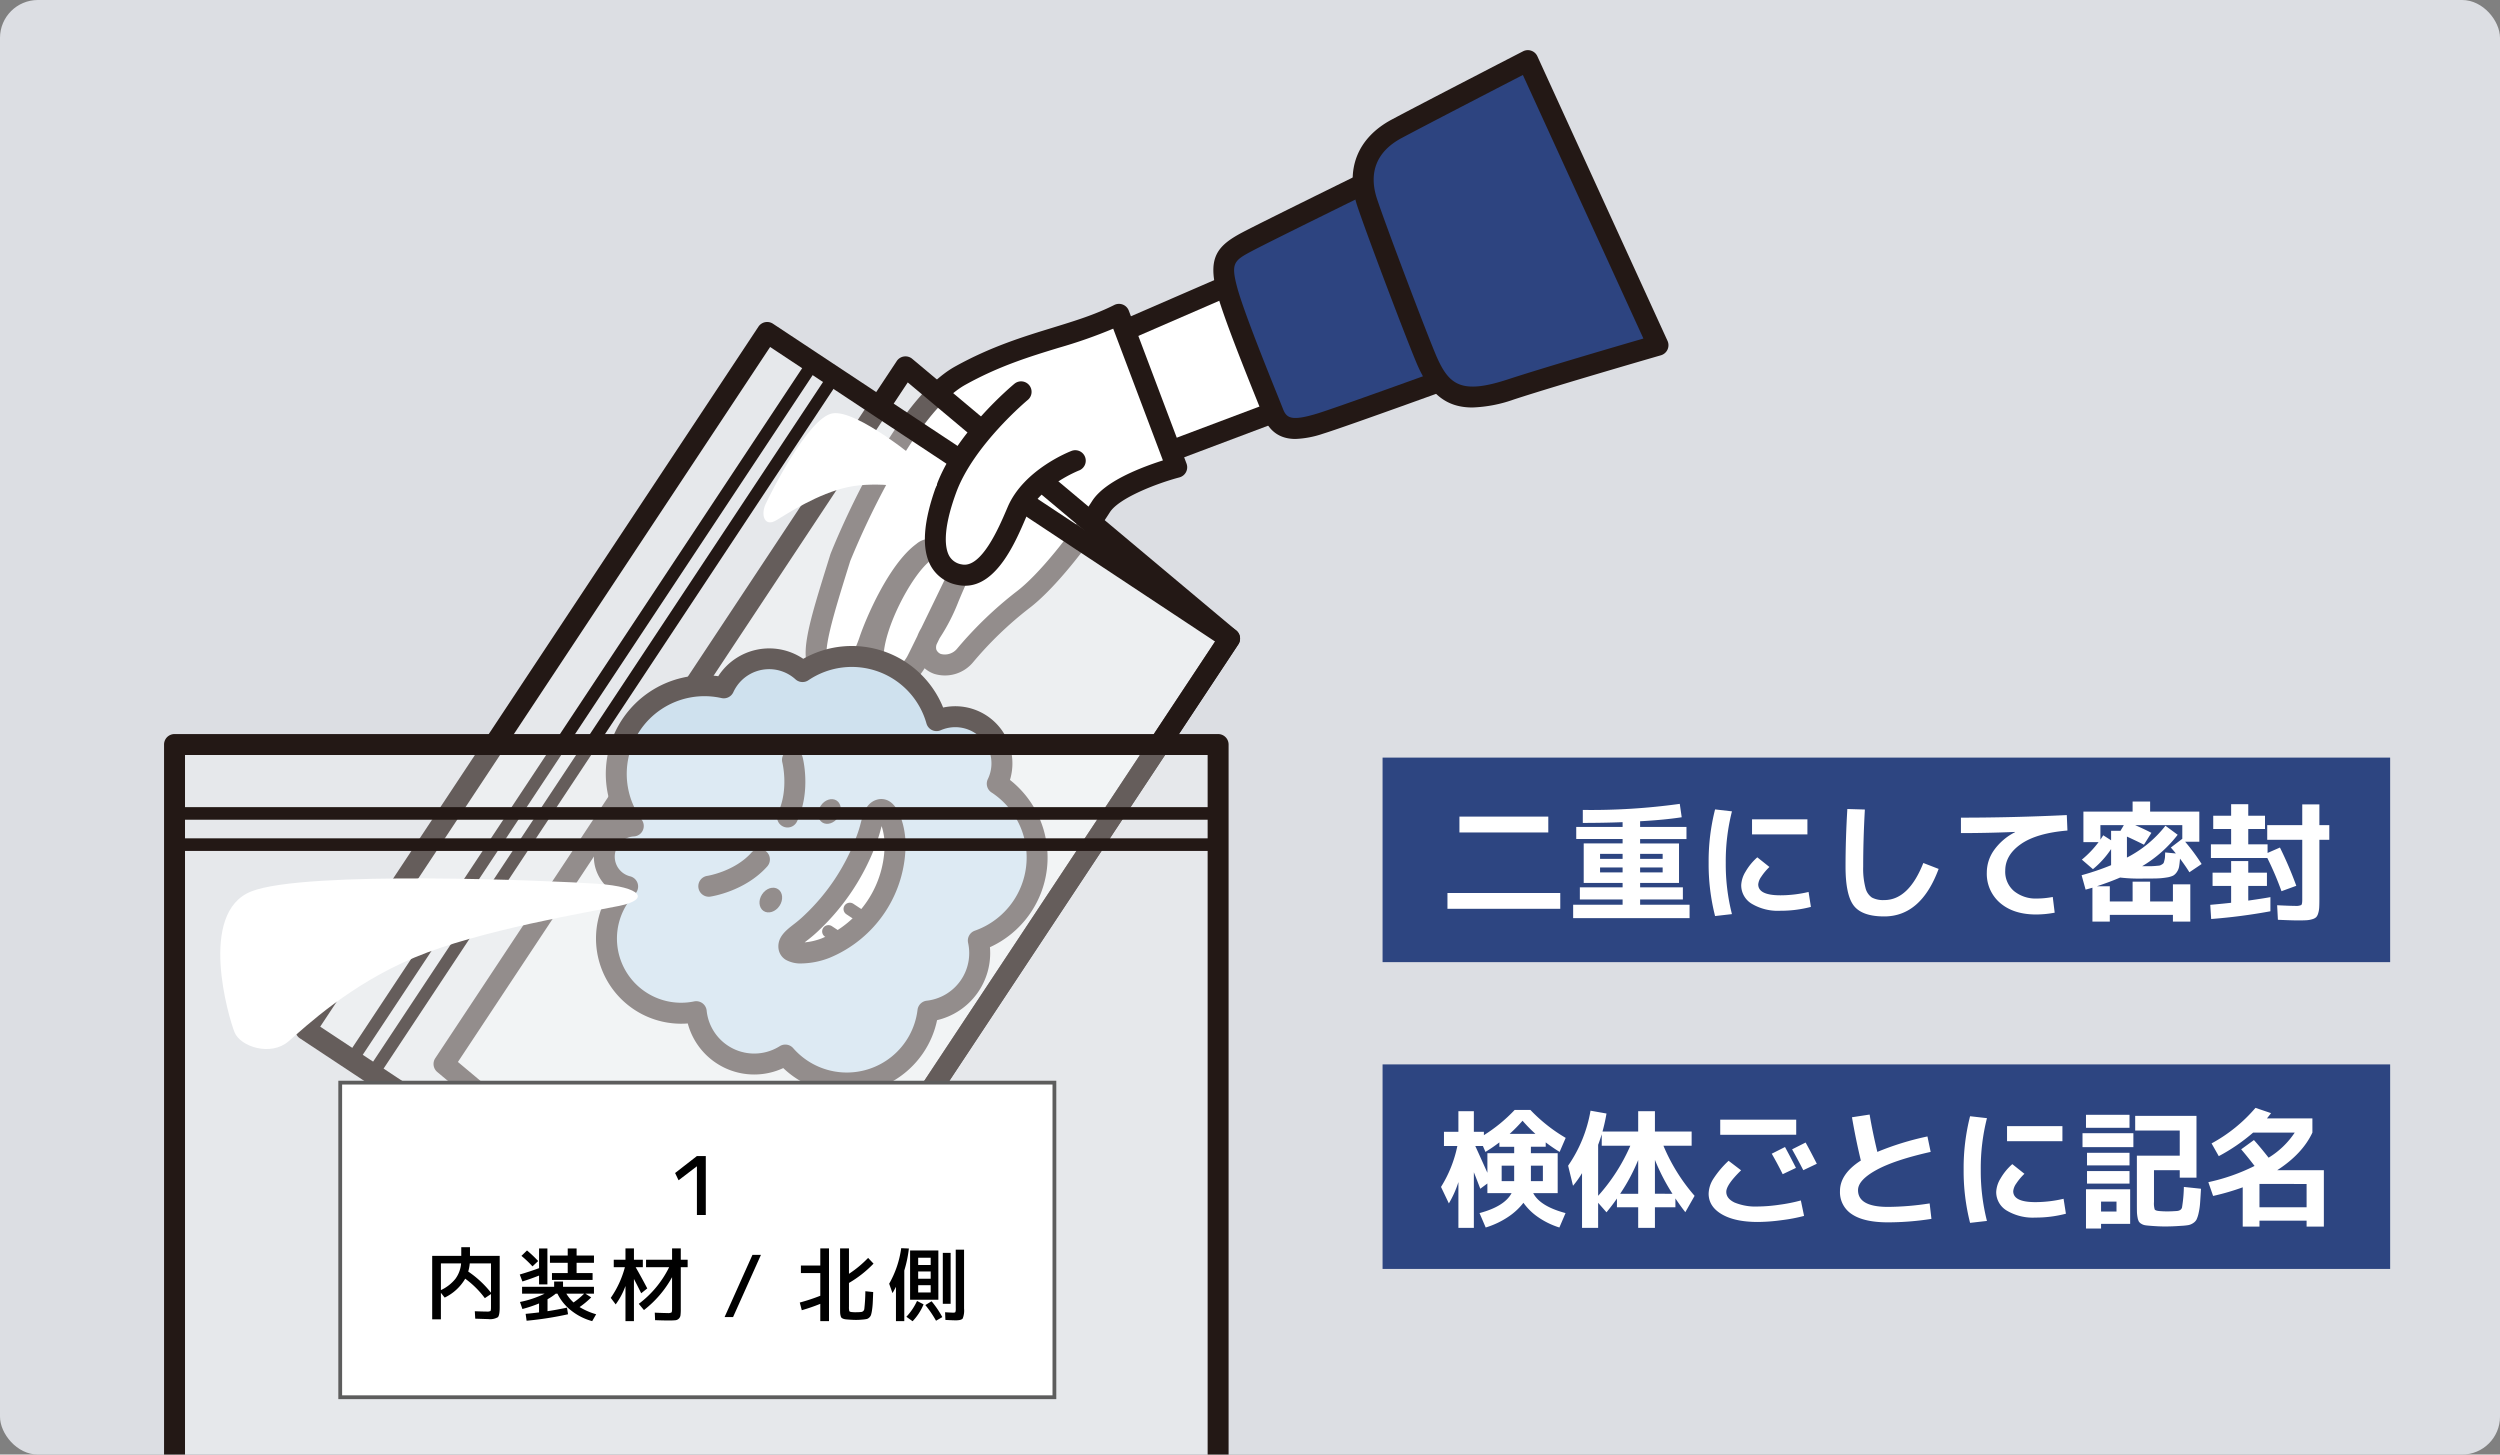 <svg xmlns="http://www.w3.org/2000/svg" xmlns:xlink="http://www.w3.org/1999/xlink" width="660" height="384" viewBox="0 0 660 384"><rect x="0" y="0" width="660" height="384" fill="#808080" stroke="none"/><defs><clipPath id="a"><rect width="660" height="384" rx="10" transform="translate(-3328 9845)" fill="#9b4444"/></clipPath><clipPath id="b"><rect width="397.167" height="374.108" fill="none"/></clipPath><clipPath id="d"><rect width="207.388" height="255.775" fill="none"/></clipPath><clipPath id="e"><rect width="243.904" height="264.852" fill="none"/></clipPath><clipPath id="f"><rect width="275.508" height="188.022" fill="none"/></clipPath></defs><g transform="translate(3328 -9845)" clip-path="url(#a)"><path d="M10,0H650a10,10,0,0,1,10,10V374a10,10,0,0,1-10,10H10A10,10,0,0,1,0,374V10A10,10,0,0,1,10,0Z" transform="translate(-3328 9845)" fill="#dcdee3"/><g transform="translate(-3284.691 9858.238)"><g clip-path="url(#b)"><path d="M421.786,101.546,549.651,46.051l14.927,37.205L430.8,133.636Z" transform="translate(-185.105 -20.21)" fill="#fff"/><g clip-path="url(#b)"><path d="M428.634,134.239a2.768,2.768,0,0,1-2.664-2.019l-9.012-32.09a2.767,2.767,0,0,1,1.562-3.286L546.385,41.349a2.767,2.767,0,0,1,3.669,1.508l14.927,37.205a2.768,2.768,0,0,1-1.593,3.619L429.61,134.061a2.769,2.769,0,0,1-.975.177m-5.7-33.28,7.544,26.861L558.792,79.5,545.978,47.558Z" transform="translate(-182.941 -18.046)" fill="#231815"/><path d="M334.88,187.143c-6.574,4.833-12.494,18.724-14.011,23.272-3.367,10.1-8.262,10.138-11.854,8.192-4.559-2.47-1.613-11.559,4.171-30.117,0,0,15.434-39.012,31.663-48.02s29.74-10.032,41.89-16.168l15.234,40.371s-16.045,4.222-19.984,10.4c-5.006,7.848-13.984,19.632-20.718,24.682a101.528,101.528,0,0,0-15.151,14.59,6.859,6.859,0,0,1-7.295,2.245c-1.506-.5-5.187-3.059-1.683-8.417s3.928-7.856,7.295-15.151c0,0-10.436,21.629-11.223,23.007-2.245,3.928-6.469,6.441-9.539,3.928-6.173-5.05,4.489-26.935,11.223-32.546,2.586-2.155-.018-.265-.018-.265" transform="translate(-134.635 -54.552)" fill="#fff"/><path d="M324.282,221.563a7.083,7.083,0,0,1-4.526-1.631,7.3,7.3,0,0,1-2.273-3.329,10.081,10.081,0,0,1-4.036,3.024,9.181,9.181,0,0,1-7.917-.751c-4.272-2.315-3.984-7.434-3.254-11.635.851-4.9,2.907-11.493,5.752-20.619l.349-1.119c.02-.066.043-.131.068-.195.645-1.631,15.992-40.04,32.893-49.421,9.406-5.221,18.031-7.865,25.64-10.2,5.79-1.775,11.259-3.452,16.346-6.02a2.767,2.767,0,0,1,3.836,1.493L402.4,161.533a2.767,2.767,0,0,1-1.884,3.652c-5.8,1.53-15.917,5.385-18.358,9.209-5.515,8.647-14.562,20.286-21.39,25.407a96.452,96.452,0,0,0-14.715,14.183,9.649,9.649,0,0,1-10.266,3.063,7.673,7.673,0,0,1-2.53-1.48c-1.9,3.152-4.727,5.335-7.611,5.868a7.452,7.452,0,0,1-1.361.126m9.773-40.131a2.469,2.469,0,0,1,2,1.084,2.863,2.863,0,0,1-.552,3.992c-.2.178-.515.455-1,.862-5.018,4.182-12.114,18-12.081,25.344.006,1.455.3,2.5.839,2.935a1.541,1.541,0,0,0,1.376.347c1.341-.249,2.953-1.657,4.009-3.506.214-.378,1.258-2.491,2.689-5.422a12.591,12.591,0,0,1,1.014-2.078c2.316-4.755,5.253-10.822,7.431-15.336a2.767,2.767,0,0,1,5,2.362c-1.095,2.372-1.871,4.225-2.557,5.859a51.491,51.491,0,0,1-4.934,9.647c-.029.043-.056.086-.083.128-.266.545-.525,1.077-.775,1.589a2.309,2.309,0,0,0-.074,1.428,2.146,2.146,0,0,0,1.175,1.133,4.182,4.182,0,0,0,4.324-1.426,101.9,101.9,0,0,1,15.587-15c6-4.5,14.623-15.456,20.044-23.957,1.949-3.055,6.243-5.945,12.763-8.59,2.224-.9,4.322-1.621,5.916-2.127l-13.124-34.781A127.85,127.85,0,0,1,368.6,130.98c-7.708,2.363-15.678,4.806-24.576,9.746-6.166,3.422-13.358,12.494-20.8,26.236a214.335,214.335,0,0,0-9.6,20.292l-.318,1.017c-4.083,13.1-7.61,24.405-5.145,25.741,1.872,1.013,2.907.6,3.248.47,1.7-.673,3.36-3.2,4.663-7.1,1.558-4.675,7.658-19.233,15-24.627l.013-.01a5.534,5.534,0,0,1,2.967-1.308" transform="translate(-132.468 -52.388)" fill="#231815"/><path d="M546.062,53.638s-35.37,17.325-41.3,20.459-7.357,5.054-5.431,12.489,10.57,28.329,12.25,32.64c2.085,5.351,6.6,4.671,12.373,2.923s41.2-14.633,41.2-14.633Z" transform="translate(-218.784 -23.54)" fill="#2d4480"/><path d="M515.384,124.024c-3.356,0-6.7-1.29-8.513-5.956-.308-.789-.85-2.137-1.542-3.859-3.213-7.987-9.191-22.854-10.808-29.092-2.346-9.05.208-12.135,6.816-15.629,5.9-3.118,39.929-19.789,41.375-20.5a2.765,2.765,0,0,1,3.824,1.561l19.092,53.878a2.767,2.767,0,0,1-1.661,3.525c-1.449.527-35.558,12.931-41.342,14.681a25.581,25.581,0,0,1-7.239,1.389m26.973-68.7c-8.467,4.153-33.585,16.49-38.434,19.054-4.787,2.531-5.639,3.2-4.045,9.349,1.526,5.892,7.644,21.1,10.585,28.415.7,1.746,1.253,3.114,1.564,3.915.948,2.434,2.145,3.353,8.994,1.28,4.736-1.433,30.22-10.655,38.473-13.649Z" transform="translate(-216.65 -21.376)" fill="#231815"/><path d="M641.988,80.064s-26.738,7.72-38.912,11.7c-12.8,4.178-17.939,1.746-21.993-7.407-2.138-4.827-13.167-33.835-15.881-42s-.1-15.2,7.785-19.417S607.628,4.93,607.628,4.93Z" transform="translate(-247.589 -2.164)" fill="#2d4480"/><path d="M590.806,94.339c-6.8,0-11.09-3.5-14.426-11.03-2.186-4.935-13.23-33.985-15.977-42.243-3.2-9.633.114-17.917,9.1-22.729C577.321,14.154,603.92.445,604.187.307a2.767,2.767,0,0,1,3.784,1.309l34.36,75.134a2.768,2.768,0,0,1-1.748,3.809c-.268.077-26.832,7.752-38.821,11.667a36.167,36.167,0,0,1-10.955,2.113M604.145,6.555c-6.9,3.561-25.693,13.27-32.027,16.66-6.565,3.514-8.8,9.083-6.465,16.1,2.655,7.979,13.715,37.071,15.786,41.749,3.266,7.376,6.571,9.824,18.6,5.9,9.629-3.144,28.517-8.675,35.922-10.829Z" transform="translate(-245.414 0)" fill="#231815"/><g transform="translate(73.911 83.61)" opacity="0.3"><g clip-path="url(#d)"><path d="M339.1,220.732,217.275,404.775l-85.56-71.732L253.543,149Z" transform="translate(-131.715 -149)" fill="#fff"/></g></g><path d="M215.111,405.378a2.766,2.766,0,0,1-1.778-.646L127.773,333a2.766,2.766,0,0,1-.529-3.647L249.072,145.31a2.767,2.767,0,0,1,4.085-.593l85.56,71.732a2.766,2.766,0,0,1,.529,3.647L217.418,404.138a2.765,2.765,0,0,1-2.307,1.24m-81.889-75.031L214.514,398.5,333.268,219.1l-81.292-68.154Z" transform="translate(-55.64 -63.227)" fill="#231815"/><path d="M294.845,302.2a23.233,23.233,0,0,0-35.381-12.952,13.154,13.154,0,0,0-20.786,4.3,23.283,23.283,0,0,0-23.9,36.466,8.112,8.112,0,0,0-1.49,15.975,19.71,19.71,0,0,0,18.11,33.049,15.392,15.392,0,0,0,23.515,11.453,21.569,21.569,0,0,0,37.655-11.6,15.408,15.408,0,0,0,13.305-18.626,23.279,23.279,0,0,0,5.105-41.345c-.035-.023-.071-.043-.106-.066A12.316,12.316,0,0,0,294.845,302.2" transform="translate(-90.903 -125.191)" fill="#bbd4e7"/><path d="M268.947,398.461a24.262,24.262,0,0,1-16.738-6.71A18.156,18.156,0,0,1,227,379.973a22.486,22.486,0,0,1-20.482-34.843c.075-.112.15-.225.228-.337a10.9,10.9,0,0,1,1.571-18.642A26.048,26.048,0,0,1,235.041,288.3c.038-.058.075-.116.113-.173a16.027,16.027,0,0,1,22.184-4.52l.151.1a26,26,0,0,1,36.928,12.864,15.08,15.08,0,0,1,17.642,19.108,26.054,26.054,0,0,1-5.289,44.161A18.176,18.176,0,0,1,292.814,379.1a24.087,24.087,0,0,1-3.533,8.458,24.344,24.344,0,0,1-20.335,10.9m-16.2-12.911a2.766,2.766,0,0,1,2.086.947,18.8,18.8,0,0,0,32.823-10.111,2.767,2.767,0,0,1,2.431-2.418,12.641,12.641,0,0,0,10.919-15.285,2.767,2.767,0,0,1,1.782-3.2,20.507,20.507,0,0,0,4.5-36.429l-.1-.06a2.767,2.767,0,0,1-.972-3.518,9.55,9.55,0,0,0-12.433-12.912,2.767,2.767,0,0,1-3.769-1.787,20.466,20.466,0,0,0-31.171-11.407,2.766,2.766,0,0,1-3.385-.227,10.377,10.377,0,0,0-15.693,2.036,10.474,10.474,0,0,0-.749,1.367,2.766,2.766,0,0,1-3.114,1.527A20.516,20.516,0,0,0,214.846,326.2a2.767,2.767,0,0,1-2.065,4.4,5.345,5.345,0,0,0-.99,10.528,2.767,2.767,0,0,1,1.32,4.609,16.943,16.943,0,0,0,15.564,28.415,2.767,2.767,0,0,1,3.31,2.425,12.625,12.625,0,0,0,19.293,9.394,2.758,2.758,0,0,1,1.469-.423" transform="translate(-88.737 -123.017)" fill="#231815"/><path d="M280.826,395.789c1.054-1.593,2.94-2.2,4.211-1.361s1.447,2.815.392,4.408-2.94,2.2-4.211,1.361-1.447-2.815-.392-4.408" transform="translate(-122.941 -172.933)" fill="#231815"/><path d="M308.408,354.12c1.054-1.593,2.94-2.2,4.211-1.361s1.447,2.815.392,4.408-2.94,2.2-4.211,1.361-1.447-2.815-.392-4.408" transform="translate(-135.046 -154.646)" fill="#231815"/><path d="M317.994,357.317c-2.078.64-1.987,3.967-3.546,7.929a57.507,57.507,0,0,1-14.569,22.01c-3.038,2.982-6.137,4.2-5.914,6.362s5.586,1.842,9.708.232A29.735,29.735,0,0,0,322,366.163c-.128-4.423-1.927-9.486-4.006-8.846" transform="translate(-129.005 -156.788)" fill="#fff"/><path d="M295.167,395.74a8.013,8.013,0,0,1-4.121-.924,4.052,4.052,0,0,1-2-3.082c-.3-2.953,1.975-4.729,3.986-6.3a30.611,30.611,0,0,0,2.742-2.323,54.773,54.773,0,0,0,13.933-21.049,30.515,30.515,0,0,0,1.067-3.431c.657-2.463,1.4-5.255,4.239-6.128a4.05,4.05,0,0,1,3.616.636c2.566,1.837,3.857,6.873,3.97,10.774a32.5,32.5,0,0,1-20.087,30.344,21.343,21.343,0,0,1-7.346,1.479m21.112-36.264c-.056.2-.108.4-.158.586a36.066,36.066,0,0,1-1.264,4.032,60.244,60.244,0,0,1-15.206,22.971,35.983,35.983,0,0,1-3.217,2.738l-.478.374a16.615,16.615,0,0,0,4.544-1.07,26.972,26.972,0,0,0,16.569-25.03,16.641,16.641,0,0,0-.79-4.6m-.451-4.324h0Z" transform="translate(-126.839 -154.623)" fill="#231815"/><path d="M256.242,387.8s8.153-1.182,13.415-7.1" transform="translate(-112.454 -167.074)" fill="#fff"/><path d="M254.074,388.408a2.767,2.767,0,0,1-.4-5.5c.109-.016,7.266-1.157,11.75-6.205a2.767,2.767,0,0,1,4.137,3.675c-5.866,6.6-14.713,7.952-15.087,8.006a2.847,2.847,0,0,1-.4.029" transform="translate(-110.29 -164.91)" fill="#231815"/><path d="M294.63,333.834s2.1,7.967-1.3,15.124" transform="translate(-128.731 -146.506)" fill="#fff"/><path d="M291.163,349.564a2.768,2.768,0,0,1-2.5-3.954c2.9-6.116,1.14-13.171,1.122-13.242a2.767,2.767,0,0,1,5.353-1.4c.1.365,2.311,9.037-1.476,17.016a2.766,2.766,0,0,1-2.5,1.581" transform="translate(-126.566 -144.344)" fill="#231815"/><line x2="3.424" y2="2.266" transform="translate(175.397 232.662)" fill="#fff"/><path d="M314.7,417.251a1.649,1.649,0,0,1-.915-.276l-3.423-2.266a1.66,1.66,0,0,1,1.832-2.769l3.424,2.266a1.66,1.66,0,0,1-.918,3.045" transform="translate(-135.877 -180.663)" fill="#231815"/><line x2="4.237" y2="2.805" transform="translate(181.049 226.736)" fill="#fff"/><path d="M325.581,407.229a1.651,1.651,0,0,1-.915-.276l-4.237-2.8a1.66,1.66,0,0,1,1.833-2.769l4.237,2.8a1.66,1.66,0,0,1-.918,3.045" transform="translate(-140.297 -176.028)" fill="#231815"/><g transform="translate(37.394 74.533)" opacity="0.3"><g clip-path="url(#e)"><rect width="220.712" height="146.399" transform="matrix(0.552, -0.834, 0.834, 0.552, 0, 184.043)" fill="#fff"/></g></g><path d="M186.55,398.279a2.755,2.755,0,0,1-1.525-.46L62.949,317.01a2.766,2.766,0,0,1-.779-3.834L184,129.133a2.767,2.767,0,0,1,3.834-.78l122.077,80.809a2.767,2.767,0,0,1,.78,3.834L188.859,397.039a2.763,2.763,0,0,1-2.31,1.24M68.31,313.924l117.462,77.754L304.546,212.249,187.083,134.494Z" transform="translate(-27.082 -56.127)" fill="#231815"/><path d="M92.493,335.2a1.652,1.652,0,0,1-.915-.276l-5.5-3.643a1.659,1.659,0,0,1-.468-2.3L207.434,144.94a1.658,1.658,0,0,1,2.3-.468l5.5,3.643a1.659,1.659,0,0,1,.468,2.3L93.879,334.458a1.659,1.659,0,0,1-1.386.744m-3.2-5.771,2.736,1.811,120-181.275-2.736-1.811Z" transform="translate(-37.448 -63.281)" fill="#231815"/><path d="M385.527,160.734s-14.853,12.278-19.755,25.647c-4.512,12.305-4.11,21.076,3.567,22.643s12.743-11.152,15.187-16.823c3.838-8.908,15.31-13.287,15.31-13.287" transform="translate(-159.246 -70.54)" fill="#fff"/><path d="M368.567,209.771a9.664,9.664,0,0,1-1.937-.2,10.121,10.121,0,0,1-7.088-4.981c-2.54-4.552-2.044-11.726,1.476-21.325,5.1-13.912,19.959-26.307,20.589-26.828a2.767,2.767,0,0,1,3.526,4.265c-.175.145-14.345,11.989-18.92,24.467-3.854,10.512-2.807,14.99-1.839,16.723a4.573,4.573,0,0,0,3.362,2.256c5.136,1.044,9.777-9.8,11.76-14.43l.332-.777c4.252-9.868,16.351-14.581,16.865-14.776a2.767,2.767,0,0,1,1.973,5.17c-.1.039-10.437,4.1-13.755,11.8l-.328.764c-2.73,6.381-7.648,17.875-16.016,17.875" transform="translate(-157.089 -68.376)" fill="#231815"/><path d="M325.116,191c2.932.366,3.857-2.237.963-4.96s-19.523-16.366-25.886-15.2-16.385,21.2-17.66,24.04-.217,6.022,2.828,4.191,11.062-7.077,18.927-8.767,17.9.333,20.828.7" transform="translate(-123.76 -74.943)" fill="#fff"/><g transform="translate(2.767 183.319)" opacity="0.3"><g clip-path="url(#f)"><path d="M4.931,514.713V326.691H280.439V514.713" transform="translate(-4.931 -326.691)" fill="#fff"/></g></g><path d="M278.274,515.316a2.767,2.767,0,0,1-2.767-2.767V327.294H5.533V512.549a2.767,2.767,0,1,1-5.533,0V324.528a2.767,2.767,0,0,1,2.766-2.767H278.274a2.767,2.767,0,0,1,2.767,2.767V512.549a2.767,2.767,0,0,1-2.767,2.767" transform="translate(0 -141.208)" fill="#231815"/><path d="M279.14,367.7H3.633a1.66,1.66,0,0,1-1.66-1.66V357.8a1.66,1.66,0,0,1,1.66-1.66H279.14a1.66,1.66,0,0,1,1.66,1.66v8.239a1.66,1.66,0,0,1-1.66,1.66M5.293,364.381H277.481v-4.92H5.293Z" transform="translate(-0.866 -156.296)" fill="#231815"/><path d="M131.836,396.911c8.06-1.64,6.033-4.986-5.893-5.826S48.858,387.5,34.655,393.1s-5.98,33.352-4.434,37.19,9.571,6.417,14.225,2.413,16.194-14.987,33.325-22.166,46-11.984,54.064-13.623" transform="translate(-11.609 -171.01)" fill="#fff"/><path d="M0,0H188.543V83.049H0Z" transform="translate(46.51 272.581)" fill="#fff"/><path d="M-.5-.5H189.043V83.549H-.5ZM188.043.5H.5V82.549H188.043Z" transform="translate(46.51 272.581)" fill="#5d5d5d"/><path d="M246.193,535.864V523.028h-.042l-4.8,3.667-.917-1.919,5.757-4.478h2.346v15.566Z" transform="translate(-105.517 -228.338)"/><path d="M133.828,563.188h2.3v2.282h7.846v13.6q0,2.111-.49,2.6a4.128,4.128,0,0,1-2.558.49q-.364,0-3.412-.107l-.107-1.961q2.282.086,3.092.085a2.045,2.045,0,0,0,1.023-.139q.15-.139.15-.97v-3.518l-1.621,1.087a23.83,23.83,0,0,0-5.181-5.139,12.588,12.588,0,0,1-5.417,4.989l-1-1.258v6.994h-2.3V565.47h7.676Zm-5.373,11.323a10.767,10.767,0,0,0,3.817-2.963,7.879,7.879,0,0,0,1.513-4.095h-5.331Zm7.208-4.9a26.6,26.6,0,0,1,6.013,5.587v-7.741h-5.608a10.747,10.747,0,0,1-.405,2.154" transform="translate(-55.363 -247.161)"/><path d="M172.439,570.923q-2.388.939-4.393,1.557l-.7-1.834q3.071-.916,5.1-1.685v-5.2h2.2v9.489h-2.2Zm-4.393,8.828-.64-1.856a26.566,26.566,0,0,0,6.525-2.2h-5.971v-1.812h8.465V572.5h2.346v1.386h8.166V575.7h-2.26l1.535.981a22.833,22.833,0,0,1-3.07,2.559,18.153,18.153,0,0,0,4.371,1.9l-1.045,1.812a15.326,15.326,0,0,1-5.522-2.783A12.683,12.683,0,0,1,177.3,575.7h-.448a14.162,14.162,0,0,1-2.175,1.472v3.156q2.3-.341,5.139-.938l.277,1.749a87.681,87.681,0,0,1-10.939,1.706l-.256-1.813q1.812-.17,3.54-.383v-2.367a35.394,35.394,0,0,1-4.393,1.471m-.256-14.031,1.471-1.429a31.636,31.636,0,0,1,2.943,2.794l-1.493,1.407a29.33,29.33,0,0,0-2.921-2.772m19.148,1.834h-4.585v2.708h4.222v1.813H175.851v-1.812h4.158v-2.708h-4.691v-1.919h4.691v-1.876h2.346v1.876h4.585Zm-5.395,10.47a18.837,18.837,0,0,0,2.794-2.325h-4.692a10.812,10.812,0,0,0,1.9,2.325" transform="translate(-73.44 -247.411)"/><path d="M210.958,566.744h3.092v-2.985h2.239v2.985h2.345v1.962h-1.9q1.449,2.515,3.07,5.607l-1.6,1.28q-.917-1.856-1.919-3.775v11.131H214.05v-9.275a19.679,19.679,0,0,1-2.581,4.862l-1.3-1.727a25.645,25.645,0,0,0,3.731-8.1h-2.942Zm8.529,0h6.866v-2.985h2.3v2.985h1.812v1.962h-1.812v11a13.417,13.417,0,0,1-.075,1.684,1.536,1.536,0,0,1-.437.9,1.5,1.5,0,0,1-.917.426,16.622,16.622,0,0,1-1.727.065q-1.6,0-3.625-.085l-.086-1.983q2.3.107,3.348.107a2.047,2.047,0,0,0,1.056-.15c.107-.1.16-.419.16-.959V571.35a28.133,28.133,0,0,1-7.42,8.679l-1.365-1.642a26.966,26.966,0,0,0,8.018-9.681h-6.1Z" transform="translate(-92.235 -247.411)"/><path d="M273.307,566.8l-7.357,16.419h-2.24l7.357-16.419Z" transform="translate(-115.732 -248.745)"/><path d="M304.505,563.758h2.3v19.191h-2.3v-4.563a48.17,48.17,0,0,1-4.883,1.685l-.533-2.026a50.25,50.25,0,0,0,5.416-1.791v-5.992h-5.118v-1.983h5.118Zm9.489,16.845a12.425,12.425,0,0,0,1.279-.063.918.918,0,0,0,.853-.79,45.211,45.211,0,0,0,.277-4.691l2.068.213q-.064,1.813-.117,2.847a19.265,19.265,0,0,1-.192,1.93,8.431,8.431,0,0,1-.267,1.269,1.686,1.686,0,0,1-.458.682,1.5,1.5,0,0,1-.64.384,7.752,7.752,0,0,1-.928.138q-1.067.107-1.919.107-.747,0-1.94-.085-.619-.044-.928-.085a2.256,2.256,0,0,1-.618-.182,1.03,1.03,0,0,1-.416-.287,1.722,1.722,0,0,1-.2-.544,3.821,3.821,0,0,1-.106-.811q-.012-.416-.011-1.2V563.758h2.346v6.7a28.766,28.766,0,0,0,5.054-4.2l1.429,1.514a29.925,29.925,0,0,1-6.482,5.1v6.248a4.363,4.363,0,0,0,.085,1.173q.086.192.576.256a11.425,11.425,0,0,0,1.258.063" transform="translate(-131.258 -247.411)"/><path d="M345.142,569.551V582.9h-2.2v-9.062q-.662,1.28-.917,1.663l-.874-2.474a26.014,26.014,0,0,0,3.177-9.382l2.026.085a32.035,32.035,0,0,1-1.215,5.822m.554,12.2a15.659,15.659,0,0,0,2.815-4.18l1.727.9a14.416,14.416,0,0,1-2.9,4.457Zm3.113-4.5h-2.132V564.241h7.463v13.008Zm0-9.17h3.306V566.16H348.81Zm0,3.626h3.306v-1.919H348.81Zm0,3.625h3.306v-1.92H348.81Zm1.9,3.326,1.642-1a25.489,25.489,0,0,1,2.835,4.179l-1.663.96a28.035,28.035,0,0,0-2.815-4.137m4.606-13.774h2.068v13.433h-2.068Zm3.412-.853h2.2v15.565a5.64,5.64,0,0,1-.352,2.591q-.352.5-1.844.5-.747,0-2.729-.107l-.086-2.026q1.749.107,2.111.107.513,0,.608-.16a2.68,2.68,0,0,0,.1-.97Z" transform="translate(-149.719 -247.361)"/></g></g></g><rect width="266" height="54" transform="translate(-2963 10045)" fill="#2d4581"/><path d="M-115.872-.068V-4.25h29.784V-.068Zm3.162-20.162v-4.182h23.46v4.182Zm47.7,6.97h5.95v-1.326h-5.95Zm0,3.57h5.95v-1.292h-5.95Zm-10.574-1.292V-9.69h5.95v-1.292Zm0-2.278h5.95v-1.326h-5.95Zm-6.29-8.432h12.24V-22.95q-5,.2-10.506.2V-26.18a170.007,170.007,0,0,0,25.6-1.6l.51,3.536q-4.692.714-10.982,1.054v1.5h12.24v3.2h-12.24v1.156H-54.74V-6.9H-65.008v1.156H-53.72v3.2H-65.008v1.394h13.056V2.38H-82.688V-1.156h13.056V-2.55H-80.92v-3.2h11.288V-6.9H-79.9V-17.34h10.268V-18.5h-12.24Zm46.41,1.972V-23.7h14.62v3.978Zm-5.3-6.086A53.371,53.371,0,0,0-42.4-12.24,53.371,53.371,0,0,0-40.766,1.326l-4.454.51a55.456,55.456,0,0,1-1.7-14.076,55.456,55.456,0,0,1,1.7-14.076Zm20.23,21.284.612,3.944A31.532,31.532,0,0,1-27.982.442a13.46,13.46,0,0,1-7.565-1.853,5.691,5.691,0,0,1-2.771-4.947,7.444,7.444,0,0,1,1.139-3.519,15.009,15.009,0,0,1,3.111-3.791l3.2,2.55a14.605,14.605,0,0,0-2.176,2.6,4.118,4.118,0,0,0-.782,1.989q0,2.89,5.848,2.89A32.571,32.571,0,0,0-20.536-4.522Zm10.234-21.9,4.624.136Q-6.12-18.326-6.12-11.22a20.009,20.009,0,0,0,.6,5.593A4.323,4.323,0,0,0-3.808-3.043a6.42,6.42,0,0,0,3.23.663q6.46,0,10.336-9.792L13.8-10.608Q9.146,1.938-.578,1.938q-5.78,0-7.99-2.8t-2.21-10.353Q-10.778-18.5-10.3-26.418ZM19.686-24.14q13.736,0,27.948-.68l.17,4.08q-8.126.68-12.274,3.57t-4.148,7.038A6.691,6.691,0,0,0,33.694-4.76,9.056,9.056,0,0,0,39.78-2.788,22.528,22.528,0,0,0,43.928-3.2l.51,4.148a26.687,26.687,0,0,1-4.9.476q-5.95,0-9.486-3.026A10.112,10.112,0,0,1,26.52-9.69a10.188,10.188,0,0,1,1.938-5.916A15.305,15.305,0,0,1,33.966-20.3v-.068q-7.446.306-14.28.306Zm42.126,3.468.884-1.5H56.508v3.842q.1-.136.748-1.156l2.074,1.326v-2.516ZM75.65-6.528h4.59V3.3H75.65V1.53H58.99V3.3H54.4V-5.644q-.578.17-1.8.51L51.544-8.942a66.58,66.58,0,0,0,7.786-2.652v-4.25a23.866,23.866,0,0,1-4.794,5.3l-2.924-2.516a26.62,26.62,0,0,0,4.42-4.624H52.02v-8.058H65.008V-28.39h4.624v2.652H82.62v7.956H78.88A52.3,52.3,0,0,1,83.232-11.9L80-9.724q-.986-1.6-2.482-3.6-.1,1.326-.238,2.108a3.593,3.593,0,0,1-.6,1.445,2.926,2.926,0,0,1-1,.952A6.249,6.249,0,0,1,73.9-8.33a18.7,18.7,0,0,1-2.55.238q-1.309.034-3.689.034a43.225,43.225,0,0,1-5.95-.272q-2.482,1.088-6.154,2.312H58.99v4.012h6.018V-7.242h4.624v5.236H75.65Zm-5.678-13.6L68-17q-2.312-1.156-4.488-2.142V-13.6A30.727,30.727,0,0,0,73.678-22l3.23,2.38a33.447,33.447,0,0,1-9.384,8.3h2.108q.578,0,1.394-.068t1.054-.1a1.853,1.853,0,0,0,.646-.289,1.3,1.3,0,0,0,.476-.408,5.534,5.534,0,0,0,.2-.68,4.52,4.52,0,0,0,.153-.884q.017-.357.051-1.207l2.822.272q-.544-.68-1.326-1.564l3.026-2.312v-3.6H65.688Q68.306-21.012,69.972-20.128ZM95.54-17.1h5.1v2.278l3.264-1.428a99.363,99.363,0,0,1,4.318,10.1l-3.91,1.428a80.824,80.824,0,0,0-3.74-8.772H85.68v-3.6h5.338v-4.046H86.292v-3.5h4.726v-3.06H95.54v3.06h4.42v3.5H95.54Zm4.93,7.48v3.5H95.54v3.876q4.284-.612,5.848-.918V.578a150.039,150.039,0,0,1-15.64,2.04l-.238-3.74q3.74-.34,5.508-.544V-6.12h-4.9v-3.5h4.9v-3.06H95.54v3.06Zm8.194,12.614q-1.5,0-5.3-.17l-.2-3.842q3.332.17,4.692.17a3.508,3.508,0,0,0,1.666-.221q.272-.221.272-1.377V-18.292h-9.248v-3.876h9.248v-5.474h4.522v5.474h2.618v3.876h-2.618V-2.55q0,1.394-.051,2.193a6.252,6.252,0,0,1-.272,1.5,2.484,2.484,0,0,1-.527,1,2.492,2.492,0,0,1-1.02.527,6.538,6.538,0,0,1-1.53.272Q110.092,2.992,108.664,2.992Z" transform="translate(-2830 10085)" fill="#fff"/><path d="M0,0H266V54H0Z" transform="translate(-2963 10126)" fill="#2d4581"/><path d="M-99.45-21.658h6.8a41.287,41.287,0,0,1-3.4-3.468A41.287,41.287,0,0,1-99.45-21.658Zm5.61,8.4v4.08h3.162v-4.08Zm-4.42,0h-3.3v4.08h3.3Zm-10.268-5.2q.306.646,3.2,7.072v-5.168h7.072v-1.7h-3.91v-1.156a44.166,44.166,0,0,1-3.672,2.516l-.68-1.564Zm2.754,21.522-1.632-3.808q6.6-1.768,8.466-5.27h-6.392v-2.55l-1.87,1.394q-.17-.442-.748-1.938t-.952-2.414V3.162h-4.08v-12.1A26.655,26.655,0,0,1-115.5-3.3l-2.074-4.352a32.874,32.874,0,0,0,4.318-10.812h-3.536V-22.2h3.808v-5.44h4.08v5.44h2.652v.884a41.172,41.172,0,0,0,8.126-6.664h4.148A42.738,42.738,0,0,0-84.66-20.6l-1.6,3.706a44.168,44.168,0,0,1-3.672-2.516v1.156h-3.91v1.7h7.072v10.54h-6.46q1.8,3.468,8.534,5.27L-86.326,3.06a20.6,20.6,0,0,1-5.559-2.7,15.431,15.431,0,0,1-3.927-3.825A16.926,16.926,0,0,1-99.994.357,22.2,22.2,0,0,1-105.774,3.06Zm49.3-8.908A53.373,53.373,0,0,1-61.1-14.79v8.942Zm-9.044-8.908a49.555,49.555,0,0,1-4.76,8.908h4.76Zm-2.074-3.774H-75.14v-3.026q-.51,1.632-.952,2.788V-5.3A49.053,49.053,0,0,0-67.592-18.53Zm16.184-3.74v3.74h-7.446A48.64,48.64,0,0,0-50.626-5.3L-53.074-.986q-1.36-1.734-2.618-3.638v2.346H-61.1v5.44h-4.42v-5.44h-5.61V-4.59q-1.088,1.6-2.754,3.638l-2.21-2.516v6.63h-4.25v-14.45a24.577,24.577,0,0,1-2.38,3.332l-1.292-5.3A36.247,36.247,0,0,0-78.1-27.778l4.216.748q-.374,2.244-1.054,4.76h9.418v-5.372h4.42v5.372Zm27.54,9.588-3.5,1.666Q-28.7-13.7-30.26-16.422l3.5-1.768Q-25.194-15.3-23.868-12.682Zm5.508-1.088-3.57,1.7q-1.53-2.958-2.958-5.508l3.57-1.8Q-20.094-17.17-18.36-13.77Zm-25.5-7.65V-25.4H-23.8v3.978ZM-46.92-5.882a7.592,7.592,0,0,1,1.19-3.825,25.171,25.171,0,0,1,4.08-4.845l3.3,2.516q-3.91,3.808-3.91,5.678,0,1.768,2.176,2.822A14.549,14.549,0,0,0-33.9-2.482a41.655,41.655,0,0,0,5.729-.476A42.058,42.058,0,0,0-22.576-4.08l.85,4.08a44.08,44.08,0,0,1-5.9,1.122A48.468,48.468,0,0,1-33.9,1.6q-6.086,0-9.554-2.04T-46.92-5.882ZM-9.078-26.044l4.658-.714q.714,4.318,2.04,9.86a75.347,75.347,0,0,1,13.226-4.08l.85,4.08Q2.142-14.756-2.669-12.1T-7.48-6.8q0,4.42,7.922,4.42A73.818,73.818,0,0,0,11.424-3.3L11.9.782A74.268,74.268,0,0,1,.442,1.7q-6.29,0-9.486-2.108a6.911,6.911,0,0,1-3.2-6.154q0-4.522,5.508-8.058Q-8.092-20.264-9.078-26.044ZM31.858-19.72V-23.7h14.62v3.978Zm-5.3-6.086A53.371,53.371,0,0,0,24.922-12.24,53.371,53.371,0,0,0,26.554,1.326l-4.454.51A55.456,55.456,0,0,1,20.4-12.24a55.456,55.456,0,0,1,1.7-14.076ZM46.784-4.522,47.4-.578A31.532,31.532,0,0,1,39.338.442a13.46,13.46,0,0,1-7.565-1.853A5.691,5.691,0,0,1,29-6.358a7.444,7.444,0,0,1,1.139-3.519,15.009,15.009,0,0,1,3.111-3.791l3.2,2.55a14.605,14.605,0,0,0-2.176,2.6,4.118,4.118,0,0,0-.782,1.989q0,2.89,5.848,2.89A32.571,32.571,0,0,0,46.784-4.522Zm9.894,6.63V3.332H52.7V-7.038H64.362V2.108Zm0-3.264h4.08V-3.774h-4.08ZM78.54-7.65l4.522.476q-.136,2.38-.238,3.774A17.265,17.265,0,0,1,82.45-.816,8.319,8.319,0,0,1,81.906.918a2.59,2.59,0,0,1-.9.969,3.362,3.362,0,0,1-1.292.544,16.419,16.419,0,0,1-1.853.187q-2.312.17-4.318.17-1.632,0-3.74-.17-.952-.068-1.479-.153a2.768,2.768,0,0,1-1-.374,1.93,1.93,0,0,1-.663-.6,3.576,3.576,0,0,1-.34-1.071,9,9,0,0,1-.17-1.581q-.017-.816-.017-2.312V-15.912H77.452v-6.63H65.688v-3.876H81.872V-10.1h-4.42V-12.07h-6.8v8.4a5.589,5.589,0,0,0,.187,1.955q.187.323,1.139.425,1.19.1,2.142.1,1.054,0,2.482-.1,1.19-.068,1.445-.918A37.251,37.251,0,0,0,78.54-7.65ZM52.7-23.256V-26.69H64.192v3.434Zm-.918,5.1v-3.672h13.43v3.672Zm1.19,4.828V-16.66h11.22v3.332Zm0,4.794v-3.3h11.22v3.3Zm45.526.1v6.154h12.444V-8.432Zm17-3.638V2.822h-4.556V1.258H98.5V2.822h-4.42V-7.548a62.927,62.927,0,0,1-7.82,2.278L85-8.908a51.44,51.44,0,0,0,12.206-4.284q-1.9-2.482-3.536-4.386l3.366-2.448q1.632,1.8,3.876,4.658a22.089,22.089,0,0,0,6.9-6.63H96.832a48.791,48.791,0,0,1-9.078,6.222l-1.9-3.366a40.678,40.678,0,0,0,11.594-9.384l4.114,1.394q-.068.1-1.088,1.394h12V-22q-2.618,5.61-9.282,9.928Z" transform="translate(-2830 10166)" fill="#fff"/></g></svg>